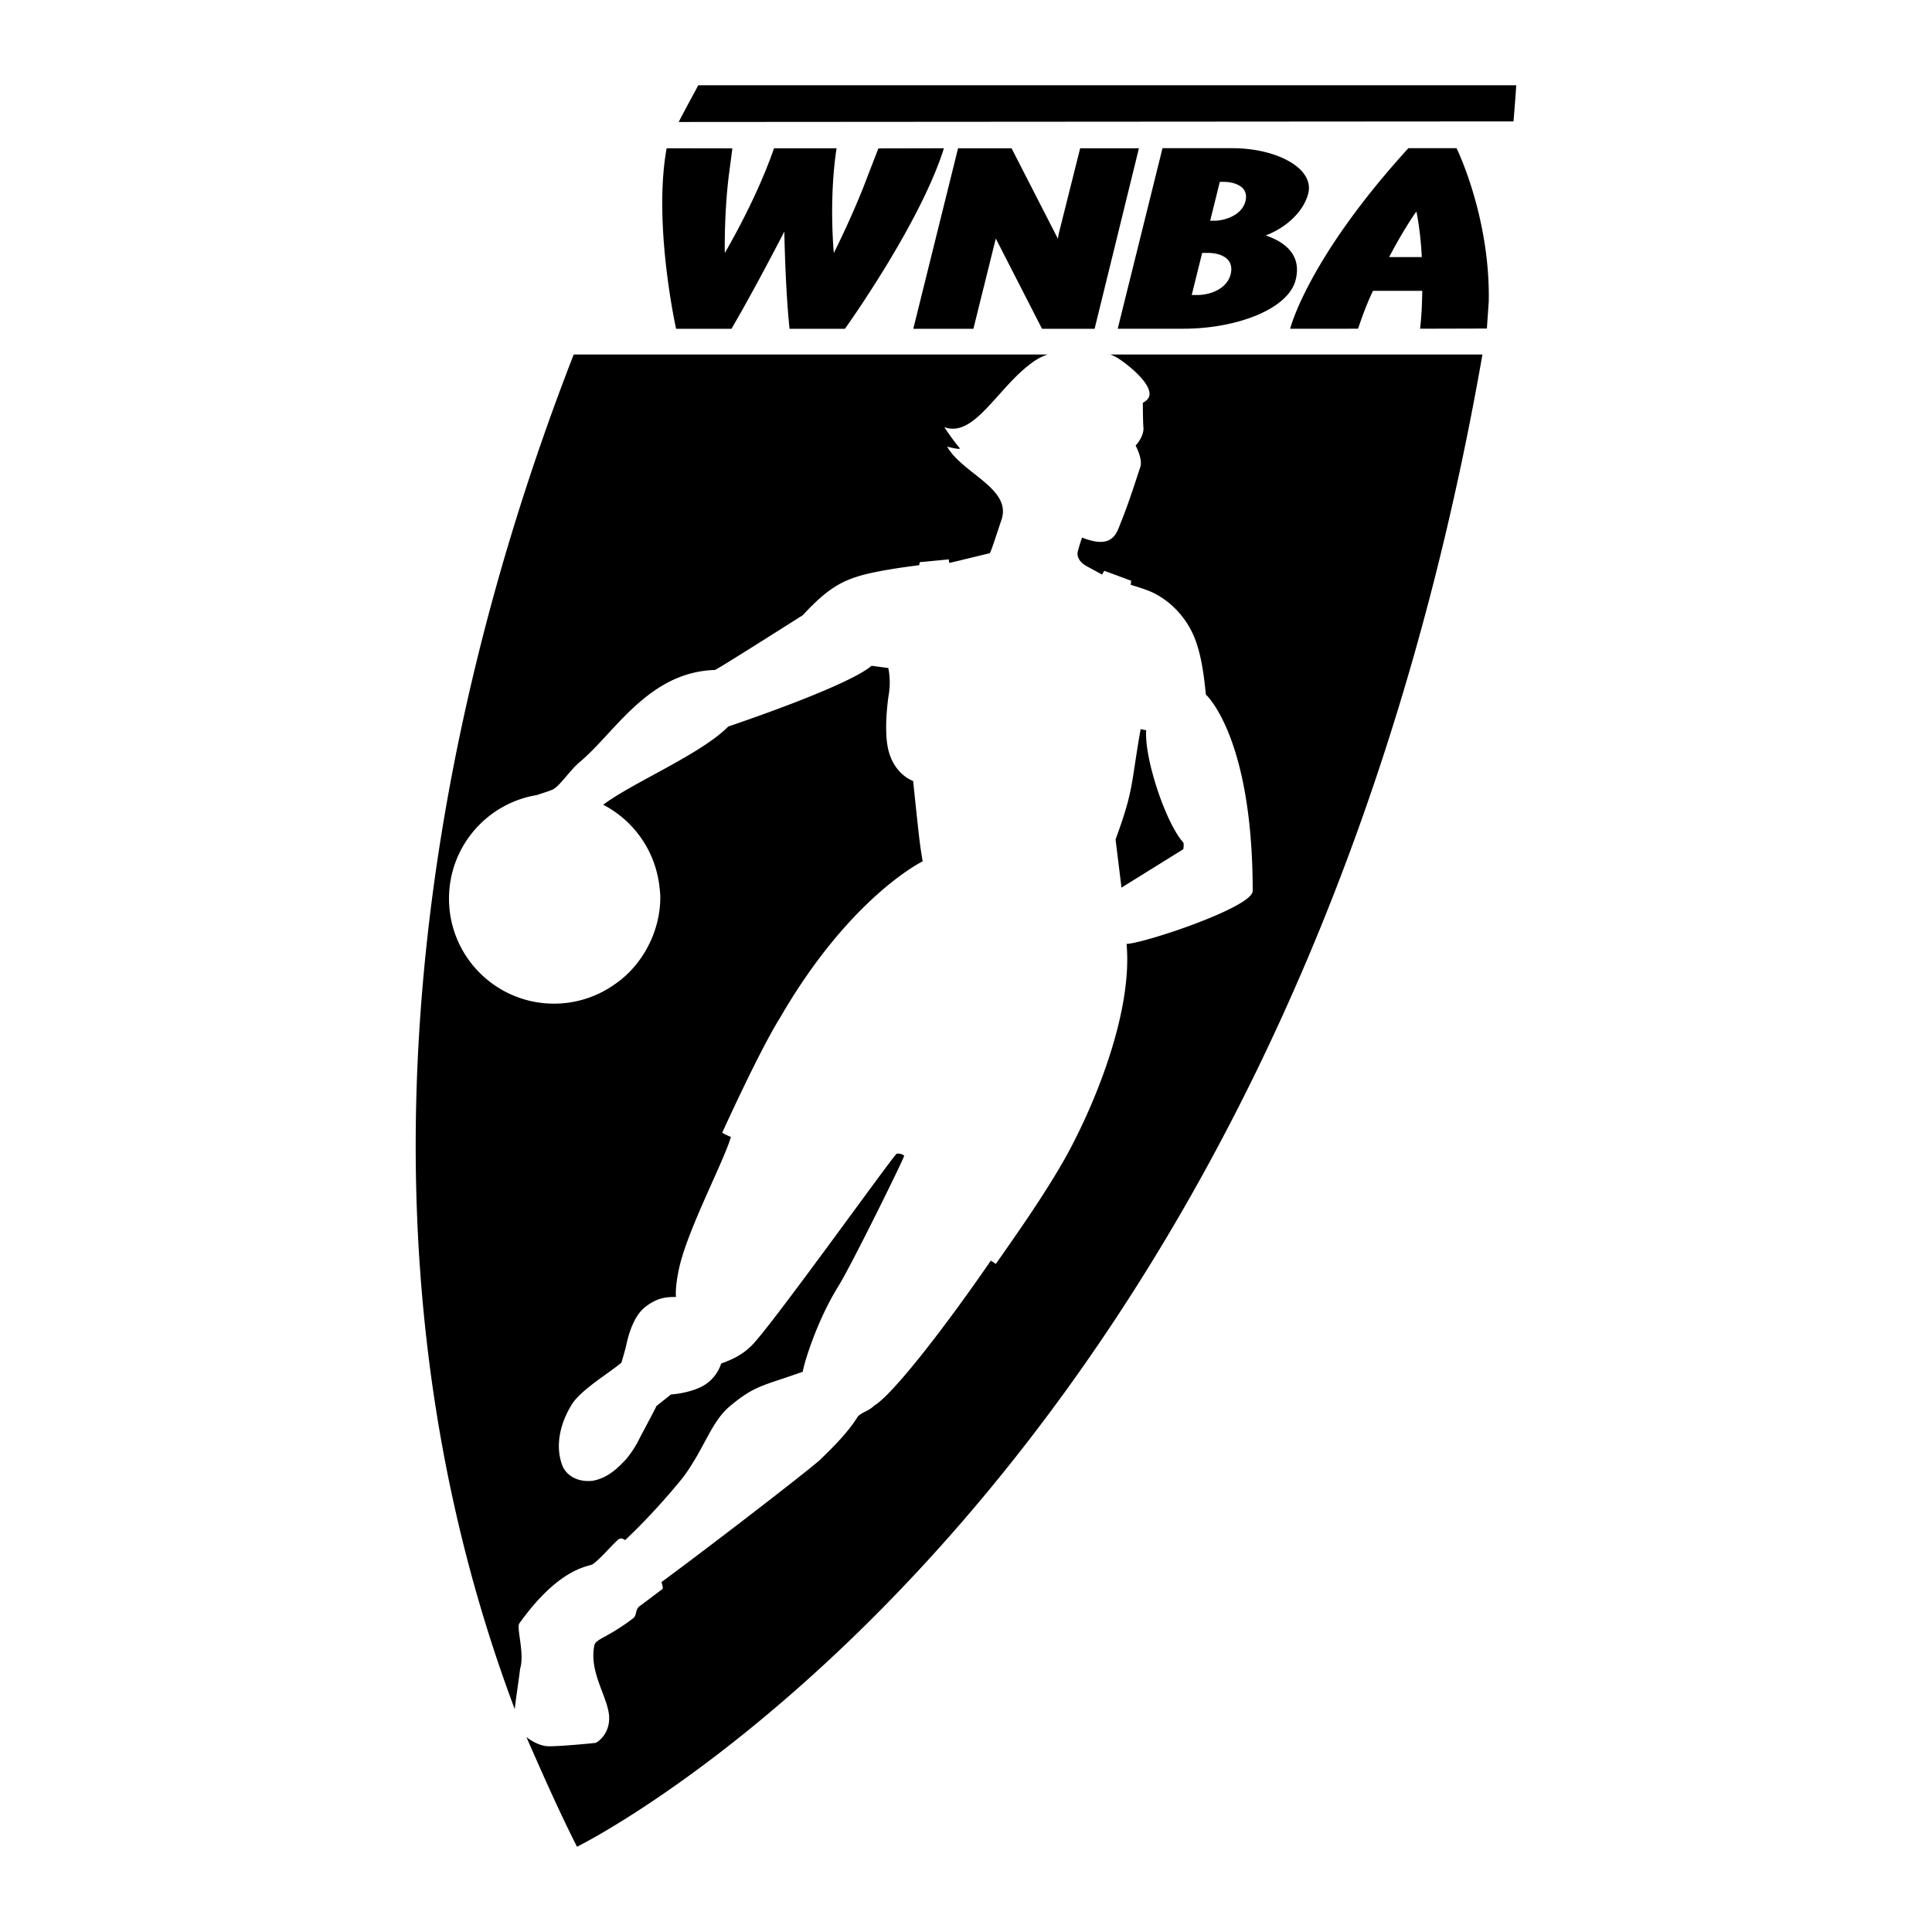 <svg viewBox="0 0 192.756 192.756" height="2500" width="2500" xmlns="http://www.w3.org/2000/svg"><g clip-rule="evenodd" fill-rule="evenodd"><path d="M0 0h192.756v192.756H0V0z" fill-opacity="0" fill="#fff"></path><path d="M115.984 14.784h6.936c4.527 0 8.219 2.042 7.607 4.503-.424 1.711-2.049 3.362-4.246 4.203 1.785.6 3.625 1.861 2.992 4.413-.744 3.003-6.018 4.894-11.209 4.894h-6.549l4.469-18.013zm6.797 12.579c.395-1.591-1.018-2.132-2.287-2.132h-.553l-1.043 4.203h.553c1.272 0 2.965-.6 3.33-2.071zm1.479-7.296c.387-1.561-1.291-1.921-2.119-1.921h-.441l-.961 3.873h.498c.771 0 2.65-.45 3.023-1.952zM87.636 14.807l-1.046 2.701c-1.431 3.849-3.398 7.731-3.398 7.731s-.519-5.253.272-10.447h-6.24c-1.785 5.193-4.911 10.447-4.911 10.447s-.077-3.885.402-7.735l.354-2.702-6.558-.01c-1.38 7.565.943 18.012.943 18.012h5.522c1.915-3.253 4.373-7.947 5.276-9.697.006.394.014.644.014.644.038 1.593.165 5.828.508 9.054h5.522s7.506-10.447 9.879-18.012l-6.539.014zM128.719 32.8l6.777-.004c.438-1.32.924-2.612 1.49-3.782h4.914c-.021 1.2-.059 2.462-.221 3.782l6.666-.018.188-2.691c.156-8.465-3.213-15.304-3.213-15.304h-4.805C130.422 25.865 128.719 32.8 128.719 32.8zm9.875-7.149c1.186-2.273 2.238-3.864 2.604-4.397a.729.729 0 0 0 .125-.137c.17.867.439 2.556.529 4.534h-3.258zM110.783 35.371c.314.121.602.264.85.429 1.24.827 3.057 2.398 3.057 3.502 0 .5-.42.738-.668.89 0 0 .004 1.879.057 2.445.082.917-.779 1.82-.779 1.82s.748 1.35.459 2.168c-.164.464-1.117 3.522-1.934 5.507-.32.776-.631 2.224-2.57 1.882-.717-.122-1.291-.386-1.291-.386-.207.522-.439 1.423-.439 1.423s-.262.823.969 1.481c.295.158 1.453.79 1.453.79l.229-.375 2.689 1-.057.403s1.576.446 2.336.834c1.92.979 3.297 2.653 4 4.362.824 1.998 1.033 4.532 1.168 5.753 0 0 4.67 4.169 4.67 19.593 0 1.631-10.922 5.253-12.584 5.28.668 7.337-3.771 17.347-6.484 21.998-2.061 3.531-4.34 6.758-6.557 9.93l-.5-.328c-4.797 6.973-9.852 13.404-11.6 14.439-.653.619-1.157.627-1.66 1.098-1.066 1.754-2.933 3.504-3.748 4.305-.722.711-9.603 7.607-15.854 12.234.098.324.182.625.096.689-.706.531-1.713 1.301-2.334 1.75-.413.408-.192.869-.605 1.184-2.58 1.955-3.723 2.037-3.855 2.689-.559 2.752 1.429 5.23 1.479 7.191.041 1.625-1.106 2.469-1.376 2.541 0 0-3.21.334-4.627.334-.793 0-1.612-.428-2.254-.918 1.572 3.576 3.192 7.271 5.048 10.943.021-.01 70.318-34.512 90.337-148.881h-37.121v.001z"></path><path d="M113.801 72.746c-1 5.67-.666 6.003-2.502 11.005l.592 4.808 6.17-3.835c.02-.167.062-.521 0-.667-1.752-1.917-3.914-8.424-3.703-11.2l-.557-.111zM57.589 35.371h-.35c-11.931 30.628-25.433 83.092-5.884 135.151.131-1.178.387-2.793.541-4.049.464-1.484-.39-4.072-.083-4.502 4.169-5.836 7.129-5.648 7.358-5.936.655-.451 1.706-1.688 2.417-2.352.279-.26.517-.227.778-.025 2.154-2.012 4.346-4.477 5.809-6.293 2.182-2.979 2.758-5.494 4.669-7.088 2.501-2.084 3.279-2 7.253-3.418.103-.818 1.399-5.068 3.521-8.488 1.364-2.197 6.619-12.885 6.586-13.047-.021-.105-.458-.293-.75-.209-.261.074-12.683 17.453-14.507 19.176-.606.572-1.334 1.166-3.001 1.75 0 0-.371 1.494-1.946 2.307-.822.426-2.093.715-3.057.779l-1.455 1.158c-.166.404-1.386 2.639-1.817 3.494-.297.592-.899 1.504-1.389 2.002-.49.496-1.499 1.627-3.085 1.947-1.531.199-2.706-.498-3.102-1.541-.478-1.256-.649-3.375.906-5.992.909-1.529 3.868-3.256 5.003-4.252 0 0 .384-1.287.5-1.834.116-.549.603-2.658 1.771-3.625 1.336-1.107 2.381-1.08 3.168-1.084 0 0-.118-.854.292-2.779.813-3.852 4.458-10.684 5.191-13.189-.649-.256-.87-.428-.87-.428 1.375-2.994 4.069-8.742 5.789-11.494 7.005-12.09 14.216-15.578 14.216-15.578s-.139-.653-.333-2.209c-.122-.972-.625-5.808-.625-5.808s-1.75-.556-2.418-2.89c-.602-2.105-.017-5.71-.017-5.71.253-1.475-.046-2.667-.046-2.667l-1.667-.222c-2.416 2.086-14.294 6.058-14.294 6.058-2.725 2.766-9.527 5.583-12.479 7.806a10.524 10.524 0 0 1 5.619 8.24c.057.416.081.789.078 1.089-.037 3.406-1.818 6.746-4.583 8.609a10.429 10.429 0 0 1-6.022 1.906c-5.786 0-10.477-4.69-10.477-10.477 0-5.2 3.789-9.513 8.757-10.333.741-.245 1.359-.44 1.608-.561.679-.327 1.695-1.917 2.696-2.751 3.483-2.903 6.815-8.968 13.475-9.169.333-.111 8.776-5.477 8.776-5.477 2.446-2.668 3.909-3.41 5.836-3.96 2.042-.583 5.762-1.014 5.762-1.014l.055-.306 2.891-.278.056.361 4.052-.981c.221-.445.764-2.184 1.148-3.3 1.084-3.14-3.863-4.613-5.416-7.328 0 0 1.458.382 1.25.139-.753-.882-1.529-2.084-1.529-2.084 3.084 1.14 5.418-4.224 9.088-6.664a5.468 5.468 0 0 1 1.217-.58h-46.93zM67.712 12.17L151 12.113c.199-2.289.275-3.59.275-3.608h-81.61c-.21.412-.909 1.665-1.953 3.665zM107.768 14.792l-2.139 8.535-.082.493-4.625-9.028h-5.335l-4.468 18.012h5.997l2.234-9.006 4.613 9.006h5.246l4.422-18.012h-5.863z"></path></g></svg>
